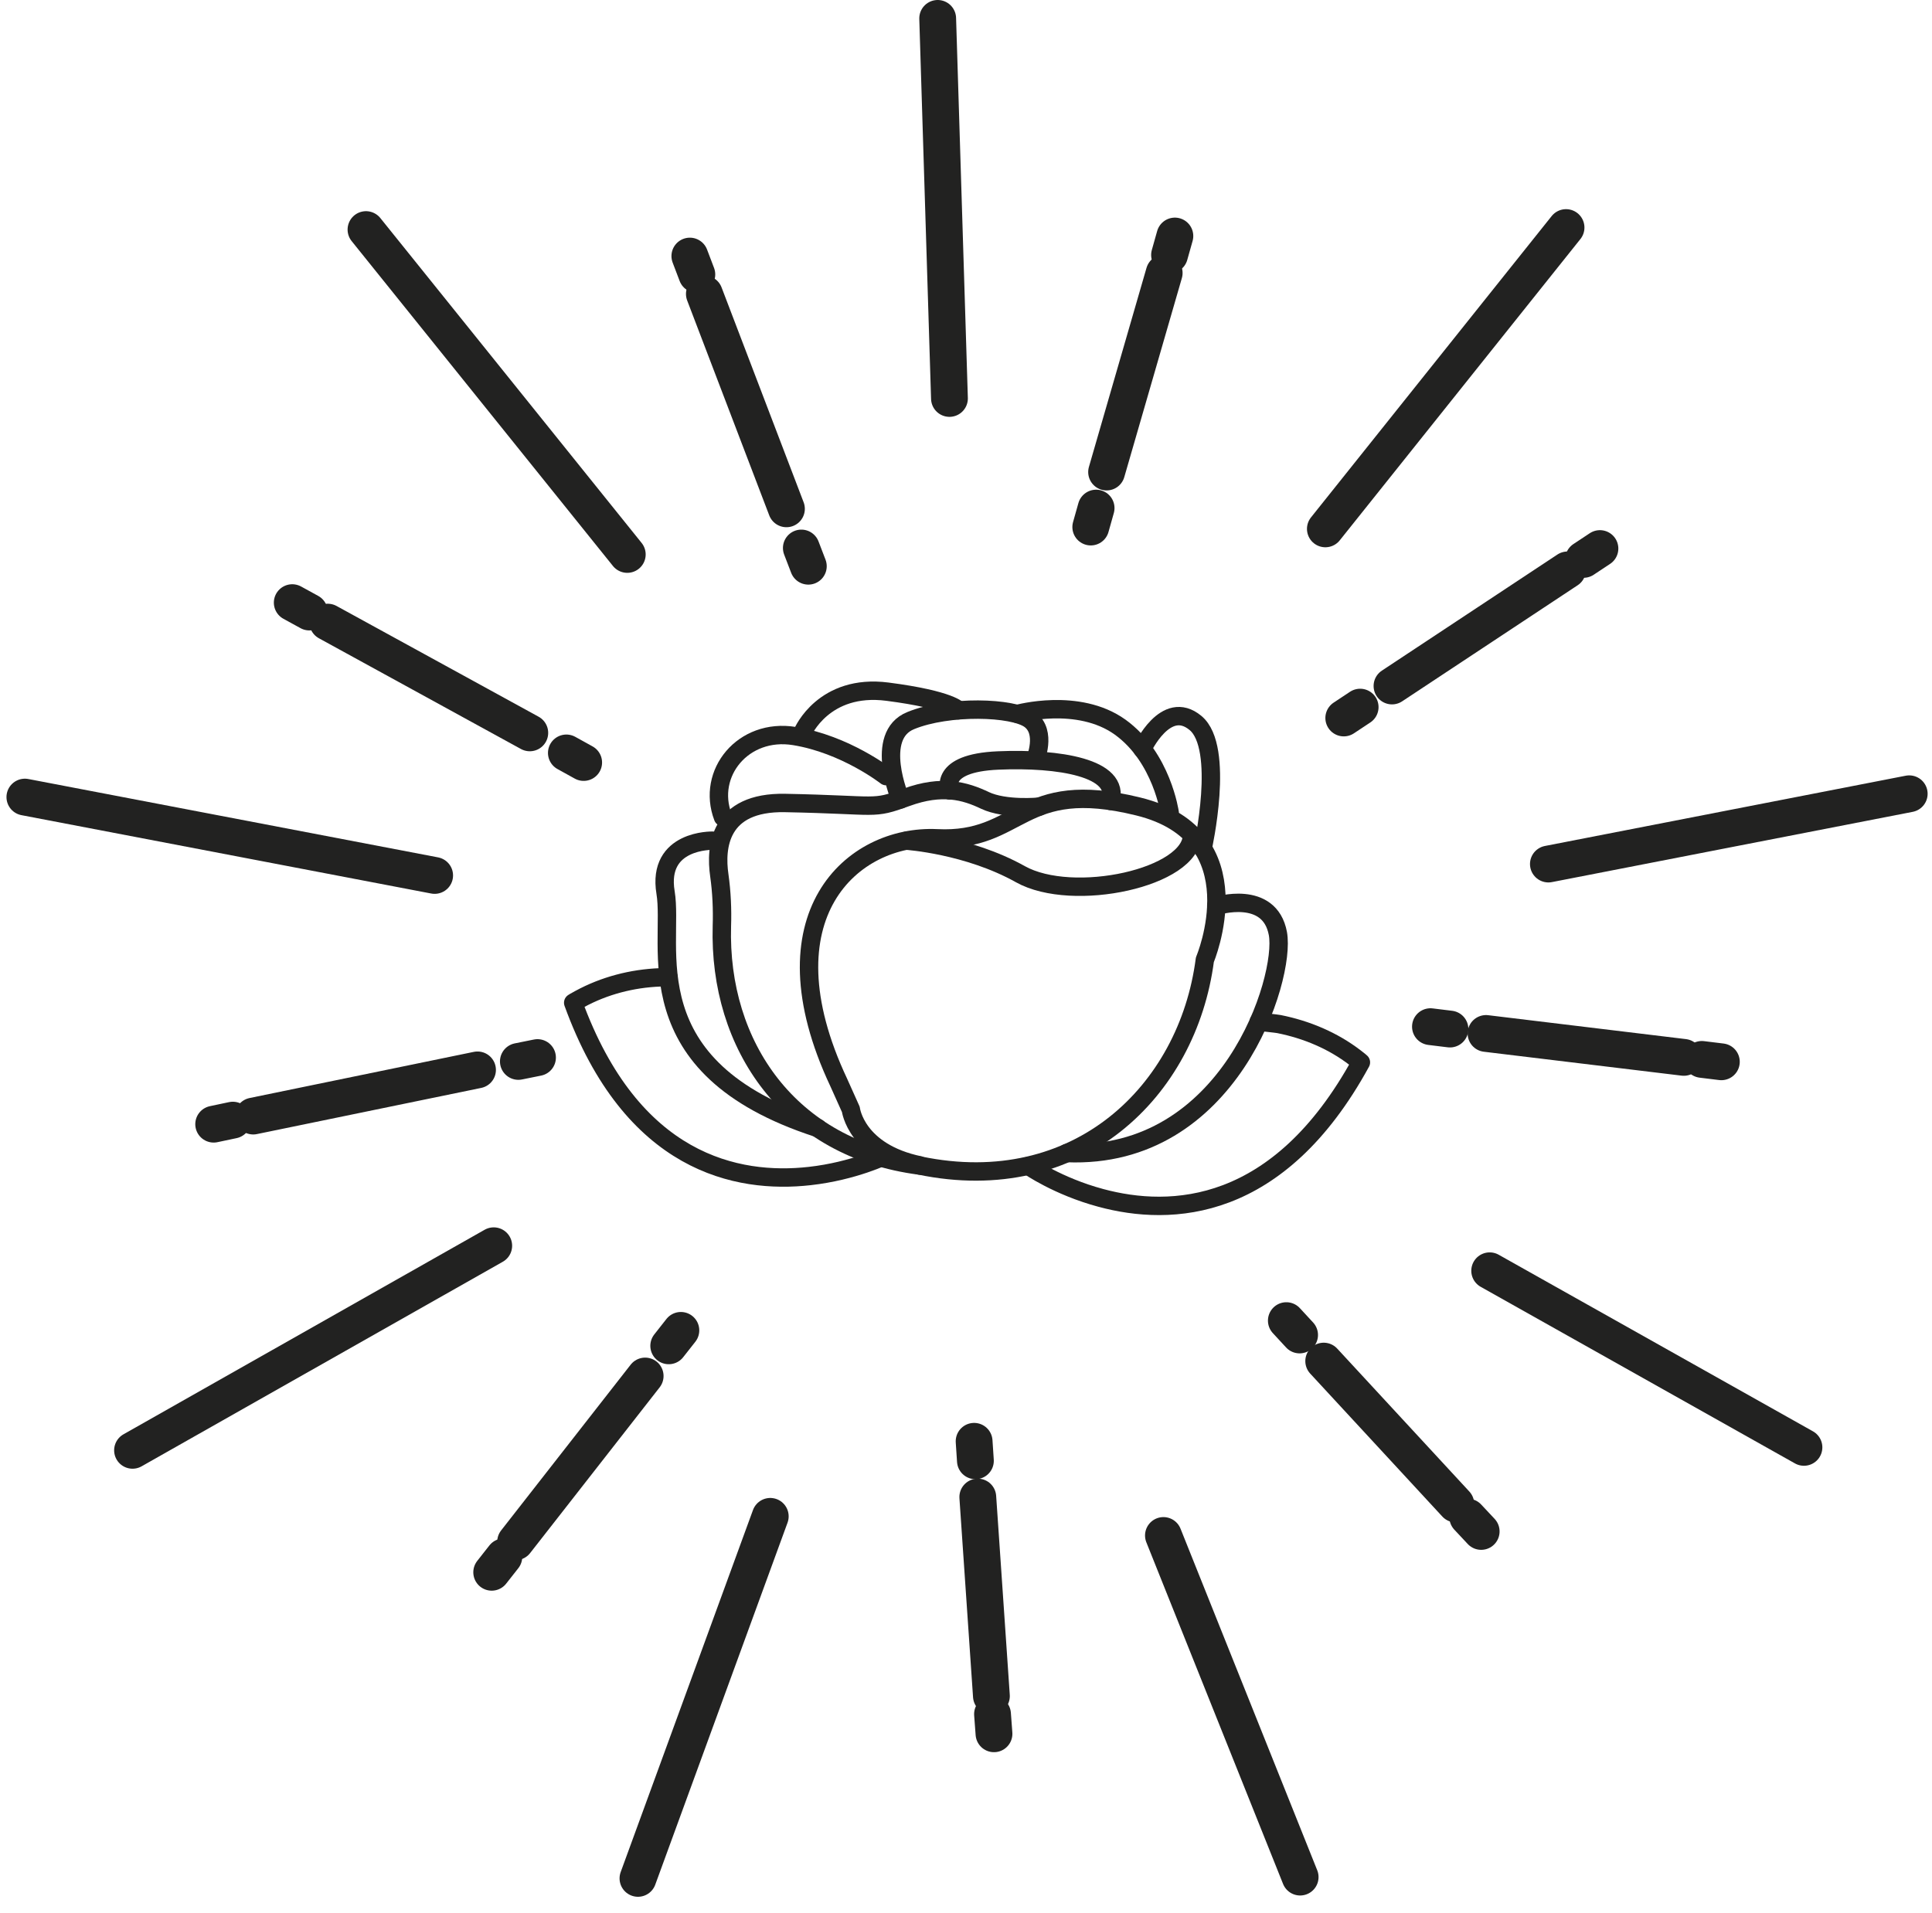 <?xml version="1.0" encoding="UTF-8"?> <svg xmlns="http://www.w3.org/2000/svg" width="105" height="104" viewBox="0 0 105 104" fill="none"> <path d="M63.23 83.47L70.66 102.04" stroke="#222221" stroke-width="2" stroke-miterlimit="10" stroke-linecap="round"></path> <path d="M41.862 82.43L34.672 102.11" stroke="#222221" stroke-width="2" stroke-miterlimit="10" stroke-linecap="round"></path> <path d="M51.601 21.66L50.961 1" stroke="#222221" stroke-width="2" stroke-miterlimit="10" stroke-linecap="round"></path> <path d="M72.031 28.75L85.111 12.37" stroke="#222221" stroke-width="2" stroke-miterlimit="10" stroke-linecap="round"></path> <path d="M84.152 46.97L103.762 43.15" stroke="#222221" stroke-width="2" stroke-miterlimit="10" stroke-linecap="round"></path> <path d="M80.961 69.08L98.041 78.68" stroke="#222221" stroke-width="2" stroke-miterlimit="10" stroke-linecap="round"></path> <path d="M26.833 67.72L7.203 78.84" stroke="#222221" stroke-width="2" stroke-miterlimit="10" stroke-linecap="round"></path> <path d="M23.622 47.59L1.352 43.33" stroke="#222221" stroke-width="2" stroke-miterlimit="10" stroke-linecap="round"></path> <path d="M34.091 30.14L19.891 12.48" stroke="#222221" stroke-width="2" stroke-miterlimit="10" stroke-linecap="round"></path> <path d="M59.281 28.65L59.571 27.62" stroke="#222221" stroke-width="2" stroke-miterlimit="10" stroke-linecap="round"></path> <path d="M60.141 25.66L63.271 14.84" stroke="#222221" stroke-width="2" stroke-miterlimit="10" stroke-linecap="round"></path> <path d="M63.562 13.86L63.852 12.83" stroke="#222221" stroke-width="2" stroke-miterlimit="10" stroke-linecap="round"></path> <path d="M73.031 39.03L73.921 38.44" stroke="#222221" stroke-width="2" stroke-miterlimit="10" stroke-linecap="round"></path> <path d="M75.652 37.291L85.192 30.98" stroke="#222221" stroke-width="2" stroke-miterlimit="10" stroke-linecap="round"></path> <path d="M86.062 30.41L86.953 29.82" stroke="#222221" stroke-width="2" stroke-miterlimit="10" stroke-linecap="round"></path> <path d="M77.742 55.81L78.802 55.94" stroke="#222221" stroke-width="2" stroke-miterlimit="10" stroke-linecap="round"></path> <path d="M80.762 56.18L91.512 57.48" stroke="#222221" stroke-width="2" stroke-miterlimit="10" stroke-linecap="round"></path> <path d="M92.492 57.59L93.552 57.72" stroke="#222221" stroke-width="2" stroke-miterlimit="10" stroke-linecap="round"></path> <path d="M69.91 71.79L70.63 72.57" stroke="#222221" stroke-width="2" stroke-miterlimit="10" stroke-linecap="round"></path> <path d="M71.941 73.99L79.121 81.76" stroke="#222221" stroke-width="2" stroke-miterlimit="10" stroke-linecap="round"></path> <path d="M79.769 82.47L80.499 83.25" stroke="#222221" stroke-width="2" stroke-miterlimit="10" stroke-linecap="round"></path> <path d="M52.941 78.35L53.011 79.41" stroke="#222221" stroke-width="2" stroke-miterlimit="10" stroke-linecap="round"></path> <path d="M53.141 81.38L53.881 92.2" stroke="#222221" stroke-width="2" stroke-miterlimit="10" stroke-linecap="round"></path> <path d="M53.941 93.18L54.021 94.25" stroke="#222221" stroke-width="2" stroke-miterlimit="10" stroke-linecap="round"></path> <path d="M37.004 72.32L36.344 73.16" stroke="#222221" stroke-width="2" stroke-miterlimit="10" stroke-linecap="round"></path> <path d="M35.063 74.801L28.023 83.811" stroke="#222221" stroke-width="2" stroke-miterlimit="10" stroke-linecap="round"></path> <path d="M27.383 84.63L26.723 85.47" stroke="#222221" stroke-width="2" stroke-miterlimit="10" stroke-linecap="round"></path> <path d="M29.212 57.49L28.172 57.7" stroke="#222221" stroke-width="2" stroke-miterlimit="10" stroke-linecap="round"></path> <path d="M25.952 58.16L13.762 60.67" stroke="#222221" stroke-width="2" stroke-miterlimit="10" stroke-linecap="round"></path> <path d="M12.653 60.891L11.613 61.111" stroke="#222221" stroke-width="2" stroke-miterlimit="10" stroke-linecap="round"></path> <path d="M31.721 41.45L30.781 40.93" stroke="#222221" stroke-width="2" stroke-miterlimit="10" stroke-linecap="round"></path> <path d="M28.793 39.839L17.812 33.819" stroke="#222221" stroke-width="2" stroke-miterlimit="10" stroke-linecap="round"></path> <path d="M16.813 33.27L15.883 32.76" stroke="#222221" stroke-width="2" stroke-miterlimit="10" stroke-linecap="round"></path> <path d="M43.931 30.78L43.551 29.79" stroke="#222221" stroke-width="2" stroke-miterlimit="10" stroke-linecap="round"></path> <path d="M42.741 27.66L38.281 15.979" stroke="#222221" stroke-width="2" stroke-miterlimit="10" stroke-linecap="round"></path> <path d="M37.872 14.92L37.492 13.92" stroke="#222221" stroke-width="2" stroke-miterlimit="10" stroke-linecap="round"></path> <path d="M49.992 63.361C42.932 62.451 39.042 56.851 39.233 50.341C39.263 49.421 39.222 48.501 39.093 47.581C38.873 46.061 39.072 43.581 42.672 43.651C47.862 43.751 47.352 44.041 49.273 43.341C51.193 42.641 52.443 42.991 53.532 43.511C54.633 44.031 56.472 43.851 56.472 43.851" stroke="#222221" stroke-linecap="round" stroke-linejoin="round"></path> <path d="M49.992 63.361C58.542 65.131 64.552 59.341 65.482 52.171C65.482 52.171 68.342 45.431 61.862 43.841C55.382 42.241 55.552 45.801 50.922 45.571C46.312 45.351 41.332 49.801 45.582 58.841C45.602 58.891 46.222 60.261 46.242 60.311C46.242 60.311 46.522 62.631 49.992 63.351V63.361Z" stroke="#222221" stroke-linecap="round" stroke-linejoin="round"></path> <path d="M62.082 40.711C62.082 40.711 63.352 37.951 64.972 39.301C66.592 40.641 65.362 46.121 65.362 46.121" stroke="#222221" stroke-linecap="round" stroke-linejoin="round"></path> <path d="M48.162 42.191C48.162 42.191 45.952 40.461 43.172 40.011C40.392 39.56 38.382 42.031 39.292 44.42" stroke="#222221" stroke-linecap="round" stroke-linejoin="round"></path> <path d="M43.633 39.8C43.633 39.8 44.763 37.15 48.233 37.6C51.703 38.05 52.083 38.61 52.083 38.61" stroke="#222221" stroke-linecap="round" stroke-linejoin="round"></path> <path d="M49.273 45.7C49.273 45.7 52.593 45.92 55.453 47.52C58.313 49.12 64.793 47.71 64.783 45.38" stroke="#222221" stroke-linecap="round" stroke-linejoin="round"></path> <path d="M66.1 49.251C66.1 49.251 69.001 48.331 69.451 50.751C69.891 53.171 66.831 63.051 57.98 62.681" stroke="#222221" stroke-linecap="round" stroke-linejoin="round"></path> <path d="M38.733 45.7C38.733 45.7 35.693 45.62 36.172 48.52C36.653 51.42 34.282 58.02 44.443 61.32" stroke="#222221" stroke-linecap="round" stroke-linejoin="round"></path> <path d="M51.622 42.97C51.622 42.97 50.952 41.48 54.252 41.34C57.552 41.2 60.902 41.74 60.352 43.54" stroke="#222221" stroke-linecap="round" stroke-linejoin="round"></path> <path d="M48.941 43.46C48.941 43.46 47.461 39.99 49.501 39.17C51.531 38.34 55.061 38.43 55.981 39.12C56.901 39.81 56.261 41.31 56.261 41.31" stroke="#222221" stroke-linecap="round" stroke-linejoin="round"></path> <path d="M55.301 38.81C55.301 38.81 58.601 37.89 60.881 39.53C63.151 41.17 63.571 44.19 63.571 44.19" stroke="#222221" stroke-linecap="round" stroke-linejoin="round"></path> <path d="M48.152 62.8C48.152 62.8 46.422 63.66 44.002 63.93C40.082 64.37 34.332 63.27 31.152 54.51C31.152 54.51 31.272 54.43 31.502 54.31C32.842 53.58 34.342 53.19 35.872 53.13C36.022 53.13 36.182 53.13 36.332 53.12" stroke="#222221" stroke-linecap="round" stroke-linejoin="round"></path> <path d="M55.902 63.38C55.902 63.38 57.482 64.49 59.832 65.12C63.642 66.15 69.492 65.93 73.962 57.75C73.962 57.75 73.852 57.65 73.652 57.5C72.442 56.57 71.012 55.97 69.512 55.67C69.362 55.64 68.562 55.56 68.412 55.54" stroke="#222221" stroke-linecap="round" stroke-linejoin="round"></path> </svg> 